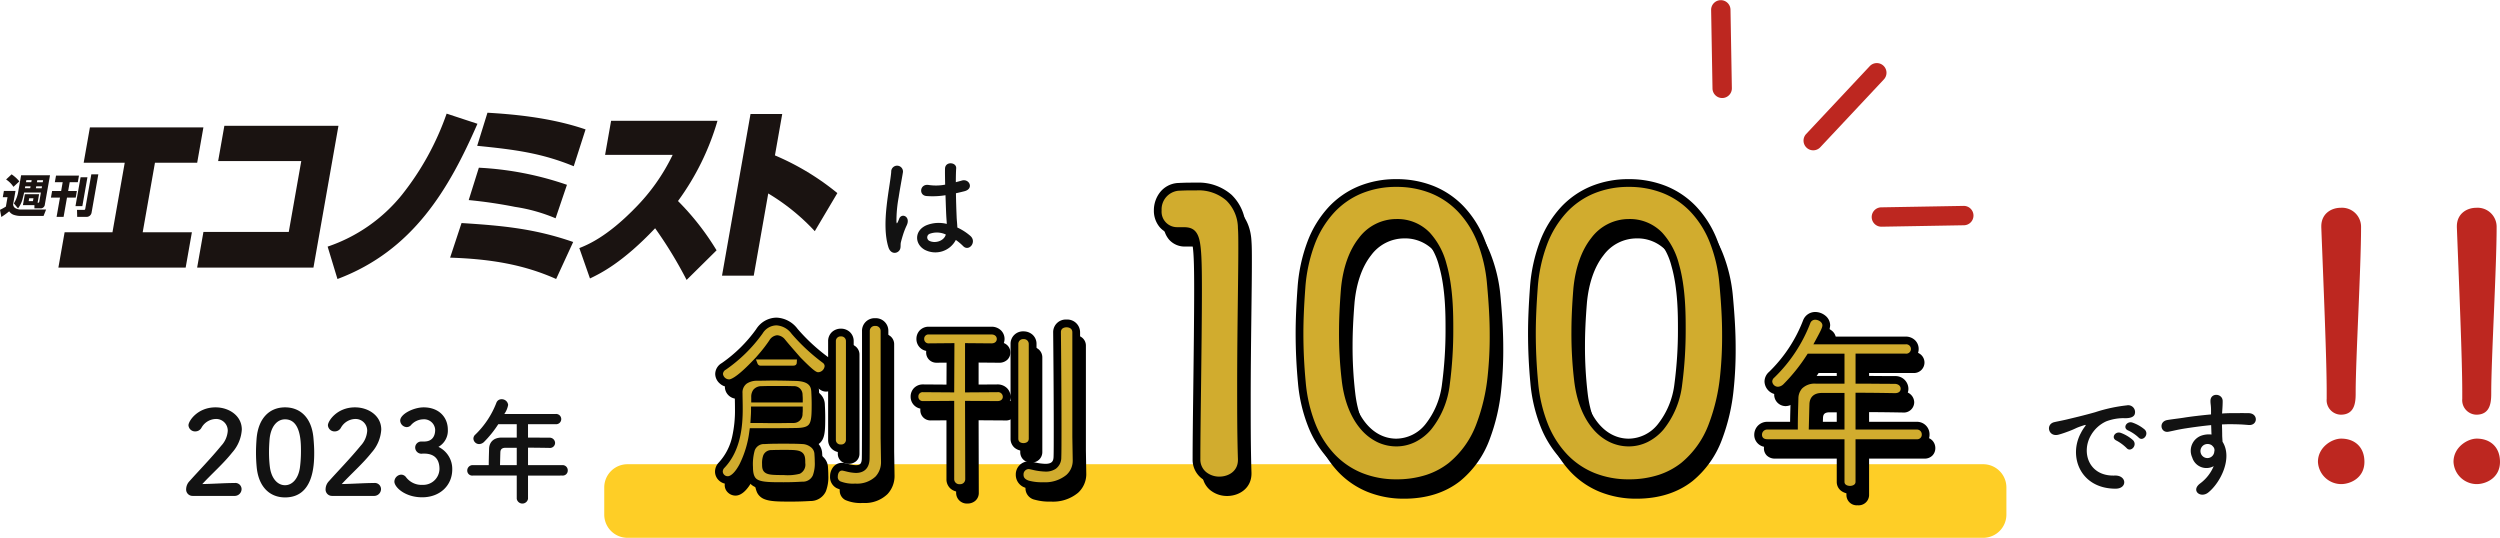 <svg xmlns="http://www.w3.org/2000/svg" width="645.434" height="138.849" viewBox="0 0 645.434 138.849"><g transform="translate(-338 -911.424)"><path d="M27.09,13.4c1.08,1.2,2.85-.78,1.59-2.04a9.954,9.954,0,0,0-3.18-1.8c-1.47-.48-2.64,1.44-1.02,2.07A10.532,10.532,0,0,1,27.09,13.4ZM24,16.13c1.05,1.23,2.91-.69,1.68-2.01a9.8,9.8,0,0,0-3.15-1.89c-1.47-.54-2.67,1.32-1.08,2.01A11.486,11.486,0,0,1,24,16.13Zm-2.88,10.5c3.18.03,2.97-3.51-.18-3.39-6.72.24-8.73-6.06-6.09-10.47a8.73,8.73,0,0,1,3.87-3.51,12.717,12.717,0,0,1,4.44-.84c2.1.12,2.76-.48,2.94-.99a1.769,1.769,0,0,0-2.04-2.31A40.14,40.14,0,0,0,15.9,6.89c-3.06.87-5.7,1.47-7.17,1.83-.96.24-2.7.57-3.33.72C3,9.95,3.81,13.4,6.45,12.68c.9-.24,1.74-.54,2.7-.9,2.04-.78,1.53-.78,3.78-1.5.57-.18.72-.21.24.42a10.367,10.367,0,0,0-.96,1.56C8.94,18.29,12.06,26.6,21.12,26.63ZM46.5,20.81a10.651,10.651,0,0,1-3.42,4.41c-2.61,1.86,0,3.99,2.01,2.4,3.18-2.55,6.36-8.91,3.69-13.11-.03-.66-.09-1.29-.09-1.71,0-.87-.03-1.8-.06-2.76.78-.03,1.5-.06,2.19-.06,1.86.03,2.58.03,4.71.21,2.4.18,2.52-3,0-3.06-2.04-.03-3.09,0-4.56,0-.66,0-1.44.03-2.31.09,0-.15.03-.3.03-.45.06-.81.15-2.19.12-2.88-.12-1.89-3.15-2.1-3.15.09,0,.96.18,1.08.15,2.94v.54c-2.64.24-5.34.57-6.84.81-1.26.21-3.21.42-4.41.63-2.37.39-1.77,3.39.24,3.03.9-.15,2.31-.54,4.47-.87,1.56-.24,4.05-.6,6.57-.84.03.87.06,1.77.09,2.43a5.944,5.944,0,0,0-2.58.27,4.143,4.143,0,0,0-2.4,5.64A3.833,3.833,0,0,0,46.5,20.81Zm-.03-4.89a1.356,1.356,0,0,1,.18,1.14,1.784,1.784,0,0,1-3.45.51,1.84,1.84,0,0,1,.87-2.28,1.955,1.955,0,0,1,1.92.12A3.864,3.864,0,0,1,46.47,15.92Z" transform="translate(863.02 1010.959)" fill="#121212"/><path d="M37.77,23.6a13.817,13.817,0,0,1,1.86,1.56c1.5,1.59,3.63-1.02,1.92-2.58a14.324,14.324,0,0,0-3.39-2.19c-.03-.96-.15-1.95-.18-2.7-.06-1.47-.15-3.81-.18-6.15.72-.15,1.44-.33,2.16-.51,2.58-.63,1.29-3.36-.66-2.76-.48.15-1.02.27-1.53.42,0-1.47.03-2.73.09-3.57.12-1.62-2.82-1.89-2.88.06-.03.93,0,2.46.03,4.14a12.6,12.6,0,0,1-4.23.09c-2.31-.39-2.67,2.67-.6,2.85a20.615,20.615,0,0,0,4.92-.21c.09,2.37.15,4.68.24,5.91.03.57.09,1.02.09,1.5a8.53,8.53,0,0,0-5.28.36c-3.12,1.38-3.06,4.8-.45,6.3A5.958,5.958,0,0,0,37.77,23.6ZM23.01,26.51c.75-.72.36-1.56.6-2.4.12-.48.3-1.14.54-1.89a18.357,18.357,0,0,1,.93-2.37c1.08-2.25-1.2-3.27-1.89-1.83-.06.15-.27.69-.36.87-.3.6-.33.51-.39-.03a33.394,33.394,0,0,1,.57-6.27c.39-2.55.9-5.16,1.11-6.51a1.519,1.519,0,1,0-3.03-.06c-.15,1.95-.81,5.31-1.2,8.94s-.48,7.5.48,10.53C20.88,27.11,22.23,27.23,23.01,26.51Zm12.18-4.32c-.48,1.77-2.91,2.4-4.35,1.59a1,1,0,0,1,.18-1.77,5.414,5.414,0,0,1,4.14.18Z" transform="translate(547 949.773)" fill="#121212"/><path d="M-3.741-18.879A3.74,3.74,0,0,0-.087-14.79c3.828,0,3.828-3.654,3.828-5.742,0-8.439,1.392-32.364,1.392-42.63a4.921,4.921,0,0,0-5.22-5.046c-2.523,0-5.046,1.566-5.046,4.785v.261c.522,13.659,1.392,33.93,1.392,42.369v1.827ZM6-2.61c0-3.915-2.61-6-6-6-2.349,0-6,2.175-6,6A6.026,6.026,0,0,0,0,3.132C2.349,3.132,6,1.566,6-2.61Z" transform="translate(942.431 1033.273)" fill="#bd2720"/><path d="M-3.741-18.879A3.74,3.74,0,0,0-.087-14.79c3.828,0,3.828-3.654,3.828-5.742,0-8.439,1.392-32.364,1.392-42.63a4.921,4.921,0,0,0-5.22-5.046c-2.523,0-5.046,1.566-5.046,4.785v.261c.522,13.659,1.392,33.93,1.392,42.369v1.827ZM6-2.61c0-3.915-2.61-6-6-6-2.349,0-6,2.175-6,6A6.026,6.026,0,0,0,0,3.132C2.349,3.132,6,1.566,6-2.61Z" transform="translate(977.431 1033.273)" fill="#bd2720"/><path d="M55.5,26.18a1.783,1.783,0,0,0,1.89-1.77,1.6,1.6,0,0,0-1.8-1.56c-2.46,0-5.85.24-8.34.27,2.49-2.7,5.43-5.25,7.71-8.13a9.806,9.806,0,0,0,2.49-5.94c0-3.57-3.3-5.73-6.78-5.73-4.71,0-6.99,3.57-6.99,4.62a1.7,1.7,0,0,0,1.77,1.59,1.814,1.814,0,0,0,1.56-.9A4.371,4.371,0,0,1,50.7,6.32a2.993,2.993,0,0,1,3.12,3.06,6.189,6.189,0,0,1-1.68,3.84c-2.64,3.24-6.12,6.81-8.19,9.15a3.057,3.057,0,0,0-.87,2.04,1.646,1.646,0,0,0,1.68,1.77Zm13.11.39c7.26,0,7.53-8.16,7.53-11.55,0-1.29-.09-2.61-.21-3.93-.48-5.01-3.3-7.77-7.32-7.77-4.08,0-6.93,2.88-7.35,8.1-.09,1.23-.15,2.4-.15,3.54,0,1.26.06,2.52.18,3.81C61.775,23.81,64.625,26.57,68.615,26.57Zm0-3.15c-1.95,0-3.57-1.77-3.93-4.83a31.077,31.077,0,0,1-.21-3.75c0-1.08.06-2.19.15-3.3.3-3.21,1.89-5.13,3.99-5.13,4.11,0,4.11,5.94,4.11,8.25a32,32,0,0,1-.27,4.23C72.035,21.74,70.475,23.42,68.615,23.42ZM91.5,26.18a1.783,1.783,0,0,0,1.89-1.77,1.6,1.6,0,0,0-1.8-1.56c-2.46,0-5.85.24-8.34.27,2.49-2.7,5.43-5.25,7.71-8.13a9.806,9.806,0,0,0,2.49-5.94c0-3.57-3.3-5.73-6.78-5.73-4.71,0-6.99,3.57-6.99,4.62a1.7,1.7,0,0,0,1.77,1.59,1.814,1.814,0,0,0,1.56-.9A4.371,4.371,0,0,1,86.7,6.32a2.993,2.993,0,0,1,3.12,3.06,6.189,6.189,0,0,1-1.68,3.84c-2.64,3.24-6.12,6.81-8.19,9.15a3.057,3.057,0,0,0-.87,2.04,1.646,1.646,0,0,0,1.68,1.77Zm12.27-14.04a1.567,1.567,0,0,0-1.56,1.56,1.619,1.619,0,0,0,1.59,1.59c.12,0,.27-.03.45-.03h.27c2.13,0,3.96.93,3.96,3.99a4.19,4.19,0,0,1-4.32,4.08,5.014,5.014,0,0,1-4.38-2.07,1.611,1.611,0,0,0-1.17-.57,1.862,1.862,0,0,0-1.77,1.8c0,1.41,2.7,4.05,7.17,4.05,4.53,0,7.77-3,7.77-7.23a6.3,6.3,0,0,0-3.57-5.79,4.8,4.8,0,0,0,2.43-4.41c0-3.36-2.43-5.79-6.24-5.79-2.61,0-6.06,1.74-6.06,3.42a1.76,1.76,0,0,0,1.68,1.68,1.507,1.507,0,0,0,1.05-.45,4.29,4.29,0,0,1,3.18-1.56,2.862,2.862,0,0,1,3.12,2.7c0,1.77-.87,2.97-2.7,3.03Zm36.45,8.79a1.29,1.29,0,0,0,1.38-1.32,1.338,1.338,0,0,0-1.38-1.38h-8.88v-4.5c1.83,0,3.75.03,5.49.06h.03a1.315,1.315,0,0,0,1.47-1.29,1.4,1.4,0,0,0-1.5-1.35c-1.8,0-3.66-.03-5.49-.03V7.67h7.14a1.325,1.325,0,1,0,0-2.64h-13.26a5.877,5.877,0,0,0,.99-2.34,1.652,1.652,0,0,0-1.71-1.47,1.387,1.387,0,0,0-1.32.9,22.746,22.746,0,0,1-5.43,8.22,1.4,1.4,0,0,0-.51,1.05,1.489,1.489,0,0,0,1.5,1.41,1.905,1.905,0,0,0,1.26-.57,27.544,27.544,0,0,0,3.66-4.56h4.77v3.45h-3.84c-2.46,0-3.27,1.53-3.3,2.88-.06,2.13-.09,3.24-.09,4.23h-4.11a1.4,1.4,0,0,0-1.44,1.41,1.288,1.288,0,0,0,1.44,1.29h11.34v6a1.476,1.476,0,0,0,2.91,0v-6Zm-11.79-2.7h-4.32c.03-1.11.06-2.4.09-3.33.03-.63.3-1.14,1.32-1.14h2.91Z" transform="translate(342.98 1013.273)" fill="#121212"/><g transform="translate(-117 -361.106)"><path d="M6,0H356a6,6,0,0,1,6,6v7a6,6,0,0,1-6,6H6a6,6,0,0,1-6-6V6A6,6,0,0,1,6,0Z" transform="translate(611 1392.379)" fill="#fece26"/><path d="M-113.65-9.7V-37.4a2.252,2.252,0,0,0-2.4-2.3,2.252,2.252,0,0,0-2.4,2.3v7.9c0,9.3,0,23.2-.05,25.05-.05,2.15-1.2,2.7-2.55,2.7a16.1,16.1,0,0,1-3.1-.55,1.7,1.7,0,0,0-.5-.05A2.274,2.274,0,0,0-126.7.15c0,1.95,1.35,2.85,5.5,2.85,5.75,0,7.65-3.55,7.65-6.55v-.1Zm-13.55.45a2.136,2.136,0,0,0,2.3,2.15,2.136,2.136,0,0,0,2.3-2.15v-25.5A2.187,2.187,0,0,0-124.9-37a2.187,2.187,0,0,0-2.3,2.25Zm-10-18.2a1.765,1.765,0,0,0,1.9-1.65c3.15,3.15,3.8,3.35,4.6,3.35a2.756,2.756,0,0,0,2.6-2.6A2.073,2.073,0,0,0-129-30a48.491,48.491,0,0,1-7.85-7.3,6.171,6.171,0,0,0-4.7-2.55,5.3,5.3,0,0,0-4.4,2.55,37.691,37.691,0,0,1-9.2,9.05,2.307,2.307,0,0,0-1.2,1.95,2.619,2.619,0,0,0,2.6,2.4c.45,0,1.95-.1,6.4-4.7a1.809,1.809,0,0,0,1.8,1.15ZM-147.55-11.3h3.3c2.6,0,5.15,0,7.8-.05,4.85-.05,5-2,5-7.2,0-1.2-.05-2.35-.1-3.3-.15-2.5-1.95-3.55-4.95-3.65-2.15-.05-4-.1-5.9-.1-1.3,0-2.7.05-4.2.05-2.3.05-4.7,1.05-4.7,4.2,0,1.05.05,2.5.05,4.1,0,4.4-.5,10.35-4.45,14.5a2.4,2.4,0,0,0-.7,1.65,2.275,2.275,0,0,0,2.3,2.2C-151.45,1.1-148.5-4.45-147.55-11.3ZM-134.8,2.5c4-.25,4.15-3.65,4.15-6.15,0-.8-.05-1.55-.1-2.25-.15-1.85-2.05-3.2-3.95-3.3-1.65-.1-3.35-.1-5.05-.1-1.65,0-3.3,0-4.9.1-3.9.25-3.95,3.55-3.95,6.95,0,4.9,2.6,4.9,8.95,4.9C-138.05,2.65-136.45,2.6-134.8,2.5Zm-10.3-33.55a37.137,37.137,0,0,0,2.55-3.35c.4-.55.75-.9,1.2-.9.4,0,.8.25,1.3.8.85,1.05,1.9,2.25,2.95,3.45Zm-1.95,11.1v-.35c0-1.05.3-1.8,1.7-1.85s2.65-.05,3.95-.05c1.35,0,2.7,0,4.2.05.8,0,1.35.35,1.4,1.2,0,.25.05.65.05,1Zm11.3,3.05c0,.35-.05.65-.05.95a1.286,1.286,0,0,1-1.4,1.3c-1.5,0-3.1.05-4.75.05s-3.35-.05-5.25-.05c.05-.8.1-1.55.1-2.25Zm.65,13.6c0,2.1-.6,2.1-4.55,2.1-4.55,0-4.6-.2-4.6-1.85,0-1.45.1-2.6,1.5-2.6,1.15-.05,2.3-.05,3.5-.05C-135.15-5.7-135.1-5.5-135.1-3.3Zm70.95-6.75v-27a2.307,2.307,0,0,0-2.5-2.3A2.256,2.256,0,0,0-69.1-37.1v.05c.05,4.35.15,16.35.15,24.55,0,3.6,0,6.5-.05,7.7-.1,2.15-1.5,2.7-3.15,2.7a18.183,18.183,0,0,1-3.6-.55,3.441,3.441,0,0,0-.65-.1A2.365,2.365,0,0,0-78.75-.3c0,2.7,3.4,2.95,6.1,2.95,6.25,0,8.6-3.55,8.6-6.55V-4ZM-80.1-9.6a2.151,2.151,0,0,0,2.35,2.15A2.177,2.177,0,0,0-75.4-9.6V-34.05a2.227,2.227,0,0,0-2.35-2.25,2.2,2.2,0,0,0-2.35,2.25ZM-96.65.85a2.267,2.267,0,0,0,2.45,2.3A2.252,2.252,0,0,0-91.8.85l-.05-19.2,7.35.05a2.166,2.166,0,0,0,2.4-2.1,2.209,2.209,0,0,0-2.4-2.2l-7.35.05v-10.7l5.8.05a2.174,2.174,0,0,0,2.4-2.15,2.2,2.2,0,0,0-2.4-2.15H-102.2a2.085,2.085,0,0,0-2.2,2.15,2.112,2.112,0,0,0,2.2,2.15l5.6-.05-.05,10.7-7.05-.05a2.085,2.085,0,0,0-2.2,2.15,2.112,2.112,0,0,0,2.2,2.15l7.05-.05ZM-21.4-4.1v-.2c-.2-6.2-.2-12.5-.2-18.7,0-14.3.3-27.7.3-35.7,0-2.2,0-4-.1-5.3-.3-6.6-4.7-10.7-11.6-10.7-2.1,0-2.9,0-4.9.1-3.4.3-5.2,3.2-5.2,6.1A4.978,4.978,0,0,0-38-63.2h1.4c3.4,0,3.9,1.1,3.9,15.1,0,13.2-.4,34.5-.4,43.8,0,3.6,3,5.5,5.9,5.5S-21.4-.6-21.4-4.1Zm39.9,6c24.2,0,25.1-27.2,25.1-38.5,0-4.3-.3-8.7-.7-13.1-1.6-16.7-11-25.9-24.4-25.9C4.9-75.6-4.6-66-6-48.6c-.3,4.1-.5,8-.5,11.8,0,4.2.2,8.4.6,12.7C-4.3-7.3,5.2,1.9,18.5,1.9Zm0-10.5C12-8.6,6.6-14.5,5.4-24.7a103.591,103.591,0,0,1-.7-12.5c0-3.6.2-7.3.5-11,1-10.7,6.3-17.1,13.3-17.1,13.7,0,13.7,19.8,13.7,27.5a106.668,106.668,0,0,1-.9,14.1C29.9-14.2,24.7-8.6,18.5-8.6Zm60,10.5c24.2,0,25.1-27.2,25.1-38.5,0-4.3-.3-8.7-.7-13.1-1.6-16.7-11-25.9-24.4-25.9-13.6,0-23.1,9.6-24.5,27-.3,4.1-.5,8-.5,11.8,0,4.2.2,8.4.6,12.7C55.7-7.3,65.2,1.9,78.5,1.9Zm0-10.5c-6.5,0-11.9-5.9-13.1-16.1a103.591,103.591,0,0,1-.7-12.5c0-3.6.2-7.3.5-11,1-10.7,6.3-17.1,13.3-17.1,13.7,0,13.7,19.8,13.7,27.5a106.669,106.669,0,0,1-.9,14.1C89.9-14.2,84.7-8.6,78.5-8.6Zm74.35.15a2.15,2.15,0,0,0,2.3-2.2,2.229,2.229,0,0,0-2.3-2.3h-14.8v-7.5c3.05,0,6.25.05,9.15.1h.05a2.191,2.191,0,0,0,2.45-2.15,2.335,2.335,0,0,0-2.5-2.25c-3,0-6.1-.05-9.15-.05v-5.75h11.9a2.209,2.209,0,0,0,2.4-2.2,2.209,2.209,0,0,0-2.4-2.2h-22.1c1.25-2.3,1.65-3.15,1.65-3.9a2.753,2.753,0,0,0-2.85-2.45,2.312,2.312,0,0,0-2.2,1.5,37.91,37.91,0,0,1-9.05,13.7,2.338,2.338,0,0,0-.85,1.75,2.481,2.481,0,0,0,2.5,2.35,3.175,3.175,0,0,0,2.1-.95,45.906,45.906,0,0,0,6.1-7.6h7.95v5.75h-6.4c-4.1,0-5.45,2.55-5.5,4.8-.1,3.55-.15,5.4-.15,7.05H114.3a2.324,2.324,0,0,0-2.4,2.35,2.146,2.146,0,0,0,2.4,2.15h18.9v10a2.459,2.459,0,0,0,4.85,0v-10Zm-19.65-4.5H126c.05-1.85.1-4,.15-5.55.05-1.05.5-1.9,2.2-1.9h4.85Z" transform="translate(799 1398.879)"/><path d="M135.6,4.1a2.665,2.665,0,0,1-2.9-2.55v-9.5H114.3a2.964,2.964,0,0,1-2.175-.812A2.594,2.594,0,0,1,111.4-10.6a2.814,2.814,0,0,1,2.9-2.85h6.351c.009-1.535.057-3.321.149-6.564.057-2.554,1.663-5.286,6-5.286h5.9v-4.75h-7.179a45.907,45.907,0,0,1-6.022,7.458l-.009.008a3.678,3.678,0,0,1-2.44,1.084,2.967,2.967,0,0,1-3-2.85,2.821,2.821,0,0,1,1.012-2.119,37.532,37.532,0,0,0,8.925-13.521l0-.007a2.809,2.809,0,0,1,2.66-1.8,3.653,3.653,0,0,1,2.266.812A2.75,2.75,0,0,1,130-38.85c0,.768-.306,1.518-1.312,3.4H149.95a2.71,2.71,0,0,1,2.9,2.7,2.71,2.71,0,0,1-2.9,2.7h-11.4v4.75c1.373,0,2.765.014,4.117.025,1.5.012,3.041.025,4.533.025h.015A2.837,2.837,0,0,1,150.2-22.5a2.683,2.683,0,0,1-2.95,2.65h-.059c-2.653-.046-5.705-.094-8.641-.1v6.5h14.3a2.715,2.715,0,0,1,2.084.885,2.853,2.853,0,0,1,.716,1.915,2.711,2.711,0,0,1-.7,1.852,2.745,2.745,0,0,1-2.1.848h-14.3v9.5A2.7,2.7,0,0,1,135.6,4.1ZM114.3-12.45a1.815,1.815,0,0,0-1.9,1.85c0,.8.5,1.65,1.9,1.65h19.4V1.55c0,1.065.985,1.55,1.9,1.55.939,0,1.95-.485,1.95-1.55V-8.95h15.3a1.658,1.658,0,0,0,1.8-1.7,1.725,1.725,0,0,0-1.8-1.8h-15.3v-8.5h.5c3.093,0,6.347.052,9.154.1h.046c1.439,0,1.95-.889,1.95-1.65a1.846,1.846,0,0,0-2.008-1.75c-1.493,0-3.039-.013-4.533-.025-1.514-.012-3.079-.025-4.609-.025h-.5v-6.75h12.4a1.707,1.707,0,0,0,1.9-1.7,1.707,1.707,0,0,0-1.9-1.7H127.009l.4-.739C128.6-37.383,129-38.22,129-38.85a2.275,2.275,0,0,0-2.35-1.95,1.825,1.825,0,0,0-1.739,1.195,38.5,38.5,0,0,1-9.169,13.871,1.868,1.868,0,0,0-.691,1.385,1.98,1.98,0,0,0,2,1.85,2.693,2.693,0,0,0,1.756-.812,45.836,45.836,0,0,0,6.025-7.51l.148-.227H133.7v6.75h-6.9a5.106,5.106,0,0,0-3.9,1.4,4.384,4.384,0,0,0-1.1,2.914c-.1,3.594-.15,5.394-.15,7.039v.5ZM-94.2,3.65A2.764,2.764,0,0,1-97.15.85v-18.7l-6.546.046a2.62,2.62,0,0,1-2.7-2.65,2.589,2.589,0,0,1,2.7-2.65l6.552.046.045-9.692-5.093.045a2.62,2.62,0,0,1-2.7-2.65A2.589,2.589,0,0,1-102.2-38h16.15a2.916,2.916,0,0,1,2.156.83,2.613,2.613,0,0,1,.744,1.82,2.579,2.579,0,0,1-.746,1.841,2.962,2.962,0,0,1-2.154.809l-5.3-.046v9.692L-84.5-23.1a2.711,2.711,0,0,1,2.9,2.7,2.666,2.666,0,0,1-2.9,2.6l-6.849-.047L-91.3.849a2.673,2.673,0,0,1-.927,2.114A3.043,3.043,0,0,1-94.2,3.65Zm-1.95-22.5V.85a1.773,1.773,0,0,0,1.95,1.8A1.759,1.759,0,0,0-92.3.85l-.051-19.7,7.855.053a1.664,1.664,0,0,0,1.9-1.6,1.707,1.707,0,0,0-1.9-1.7l-7.85.053V-33.754l6.3.054a1.684,1.684,0,0,0,1.9-1.65A1.7,1.7,0,0,0-86.05-37H-102.2a1.587,1.587,0,0,0-1.7,1.65,1.6,1.6,0,0,0,1.7,1.65l6.1-.055-.055,11.708L-103.7-22.1a1.586,1.586,0,0,0-1.7,1.65,1.6,1.6,0,0,0,1.7,1.65ZM-121.2,3.5a9.809,9.809,0,0,1-4.546-.755A2.712,2.712,0,0,1-127.2.15a3.384,3.384,0,0,1,.637-2.018,2.348,2.348,0,0,1,1.913-.982,2.183,2.183,0,0,1,.627.066c.232.049.47.106.72.165a10.372,10.372,0,0,0,2.252.369c.988,0,2-.263,2.05-2.212.05-1.845.05-15.8.05-25.038v-7.9a2.672,2.672,0,0,1,.927-2.113,3.043,3.043,0,0,1,1.973-.687,3.043,3.043,0,0,1,1.973.687,2.672,2.672,0,0,1,.927,2.113V-9.7l.1,6.154a6.845,6.845,0,0,1-1.805,4.744A8.354,8.354,0,0,1-121.2,3.5Zm-3.45-5.35c-1.007,0-1.55,1.03-1.55,2,0,1.189.386,2.35,5,2.35,5.272,0,7.15-3.125,7.15-6.05v-.1l-.1-6.054V-37.4a1.759,1.759,0,0,0-1.9-1.8,1.759,1.759,0,0,0-1.9,1.8v7.9c0,9.241,0,23.207-.05,25.063-.048,2.084-1.1,3.187-3.05,3.187a11.247,11.247,0,0,1-2.483-.4c-.253-.06-.492-.117-.72-.165l-.028-.006-.027-.009A1.493,1.493,0,0,0-124.65-1.85Zm52,5a14.059,14.059,0,0,1-4.222-.489A3.015,3.015,0,0,1-79.25-.3a3.1,3.1,0,0,1,.734-2A2.75,2.75,0,0,1-76.4-3.25a3.032,3.032,0,0,1,.627.085l.121.025h0l.429.092A15.111,15.111,0,0,0-72.15-2.6c1.785,0,2.578-.665,2.651-2.223.049-1.187.049-4.051.049-7.677,0-8.125-.1-19.995-.15-24.544V-37.1a2.589,2.589,0,0,1,.939-2.074,3.161,3.161,0,0,1,2.011-.676,3.22,3.22,0,0,1,2.034.681,2.633,2.633,0,0,1,.966,2.119v27l.1,6.154A6.519,6.519,0,0,1-65.667.868,10.1,10.1,0,0,1-72.65,3.15Zm-3.75-5.4A1.866,1.866,0,0,0-78.25-.3c0,.984.539,1.624,1.7,2.014a13.2,13.2,0,0,0,3.9.436,9.136,9.136,0,0,0,6.3-2.018A5.443,5.443,0,0,0-64.55-3.9V-4l-.1-6.054v-27a1.815,1.815,0,0,0-2-1.8A1.768,1.768,0,0,0-68.6-37.1v.048c.052,4.554.15,16.426.15,24.552,0,3.637,0,6.51-.05,7.721a3.112,3.112,0,0,1-1.2,2.542A4.105,4.105,0,0,1-72.15-1.6a16.12,16.12,0,0,1-3.282-.47l-.417-.09h0l-.128-.026A2.278,2.278,0,0,0-76.4-2.25Zm-63.25,5.4c-3.2,0-5.514,0-7.052-.652A3.472,3.472,0,0,1-148.542.806,6.878,6.878,0,0,1-149.1-2.25c0-.462,0-.942.013-1.425-.208.482-.428.943-.658,1.378-1.33,2.513-2.877,3.9-4.354,3.9a2.832,2.832,0,0,1-1.964-.788A2.63,2.63,0,0,1-156.9-1.1a2.912,2.912,0,0,1,.83-1.986l.008-.008a14.972,14.972,0,0,0,3.582-6.929,31.149,31.149,0,0,0,.73-7.226c0-.879-.015-1.721-.029-2.463-.011-.6-.021-1.162-.021-1.637a4.272,4.272,0,0,1,1.692-3.666,6.226,6.226,0,0,1,3.5-1.034h.011c.772,0,1.519-.013,2.241-.026.683-.012,1.328-.024,1.959-.024,1.675,0,3.28.038,5.139.082l.778.018a6.985,6.985,0,0,1,3.813,1.014,3.853,3.853,0,0,1,1.62,3.105c.047.894.1,2.077.1,3.33,0,2.77-.05,4.541-.746,5.776-.744,1.322-2.164,1.9-4.749,1.923-2.65.05-5.154.05-7.805.05h-2.867c-.111.731-.245,1.452-.4,2.156A4.5,4.5,0,0,1-144.682-9.7c1.616-.1,3.3-.1,4.932-.1,1.679,0,3.415,0,5.08.1a5.229,5.229,0,0,1,2.912,1.1,3.812,3.812,0,0,1,1.506,2.657c.054.752.1,1.489.1,2.29a10.207,10.207,0,0,1-.619,4.124,4.312,4.312,0,0,1-4,2.525C-136.445,3.1-138.042,3.15-139.65,3.15Zm-.1-11.95c-1.615,0-3.284,0-4.869.1a3.063,3.063,0,0,0-3,1.976A13.381,13.381,0,0,0-148.1-2.25c0,2.7.86,3.433,1.789,3.827,1.35.573,3.578.573,6.661.573,1.588,0,3.164-.049,4.82-.149A3.339,3.339,0,0,0-131.681.063a9.39,9.39,0,0,0,.531-3.713c0-.769-.047-1.486-.1-2.214-.133-1.644-1.909-2.754-3.478-2.836C-136.365-8.8-138.086-8.8-139.75-8.8Zm-15.583,6.39A1.918,1.918,0,0,0-155.9-1.1,1.776,1.776,0,0,0-154.1.6c1.074,0,2.339-1.227,3.471-3.365a26.814,26.814,0,0,0,2.584-8.6l.06-.431h3.735c2.646,0,5.145,0,7.791-.05,2.214-.023,3.34-.432,3.892-1.414.574-1.02.617-2.755.617-5.286,0-1.229-.053-2.4-.1-3.274a2.862,2.862,0,0,0-1.193-2.341A6.143,6.143,0,0,0-136.517-25l-.768-.018c-1.853-.044-3.453-.082-5.115-.082-.622,0-1.263.011-1.941.024-.725.013-1.474.026-2.253.026-1.573.035-4.206.564-4.206,3.7,0,.465.01,1.026.021,1.619.014.747.029,1.593.029,2.481a32.1,32.1,0,0,1-.758,7.461A15.957,15.957,0,0,1-155.333-2.41ZM78.5,2.4A24.95,24.95,0,0,1,69.114.664a21.74,21.74,0,0,1-7.562-5.117,26.224,26.224,0,0,1-5.3-8.307A39.686,39.686,0,0,1,53.6-24.053C53.2-28.409,53-32.579,53-36.8c0-3.4.159-7.162.5-11.837a41.586,41.586,0,0,1,2.539-11.7,26.845,26.845,0,0,1,5.269-8.625A21.71,21.71,0,0,1,68.94-74.29,24.824,24.824,0,0,1,78.5-76.1a25.131,25.131,0,0,1,9.427,1.735,21.659,21.659,0,0,1,7.558,5.106,26.091,26.091,0,0,1,5.274,8.278A39.633,39.633,0,0,1,103.4-49.748c.486,5.343.7,9.4.7,13.148a97.163,97.163,0,0,1-.522,10.838,50.277,50.277,0,0,1-2.988,12.833,25.09,25.09,0,0,1-7.651,10.8C89.092.875,84.234,2.4,78.5,2.4Zm0-77.5a23.83,23.83,0,0,0-9.177,1.734,20.717,20.717,0,0,0-7.282,5.082,25.852,25.852,0,0,0-5.069,8.306A40.585,40.585,0,0,0,54.5-48.56c-.34,4.646-.5,8.384-.5,11.76,0,4.19.2,8.329.6,12.654A38.689,38.689,0,0,0,57.18-13.14a25.23,25.23,0,0,0,5.093,7.993A20.746,20.746,0,0,0,69.489-.264,23.957,23.957,0,0,0,78.5,1.4,25.32,25.32,0,0,0,86.371.234,19.44,19.44,0,0,0,92.323-2.92,24.11,24.11,0,0,0,99.66-13.3a49.287,49.287,0,0,0,2.924-12.576A96.22,96.22,0,0,0,103.1-36.6c0-3.719-.215-7.745-.7-13.055A38.634,38.634,0,0,0,99.834-60.6a25.1,25.1,0,0,0-5.069-7.963,20.665,20.665,0,0,0-7.211-4.872A24.137,24.137,0,0,0,78.5-75.1ZM18.5,2.4A24.95,24.95,0,0,1,9.114.664,21.74,21.74,0,0,1,1.552-4.453a26.224,26.224,0,0,1-5.3-8.307A39.686,39.686,0,0,1-6.4-24.053C-6.8-28.409-7-32.579-7-36.8c0-3.4.159-7.162.5-11.837A41.586,41.586,0,0,1-3.96-60.34a26.845,26.845,0,0,1,5.268-8.625A21.71,21.71,0,0,1,8.94-74.29,24.824,24.824,0,0,1,18.5-76.1a25.131,25.131,0,0,1,9.427,1.735,21.659,21.659,0,0,1,7.558,5.106,26.091,26.091,0,0,1,5.274,8.278A39.633,39.633,0,0,1,43.4-49.748c.486,5.343.7,9.4.7,13.148a97.163,97.163,0,0,1-.522,10.838A50.277,50.277,0,0,1,40.59-12.929a25.09,25.09,0,0,1-7.651,10.8C29.092.875,24.234,2.4,18.5,2.4Zm0-77.5a23.83,23.83,0,0,0-9.177,1.734,20.717,20.717,0,0,0-7.282,5.082,25.852,25.852,0,0,0-5.069,8.306A40.585,40.585,0,0,0-5.5-48.56c-.34,4.646-.5,8.384-.5,11.76,0,4.19.2,8.329.6,12.654A38.689,38.689,0,0,0-2.82-13.14,25.23,25.23,0,0,0,2.273-5.147,20.746,20.746,0,0,0,9.489-.264,23.957,23.957,0,0,0,18.5,1.4,25.32,25.32,0,0,0,26.371.234,19.44,19.44,0,0,0,32.323-2.92,24.11,24.11,0,0,0,39.66-13.3a49.287,49.287,0,0,0,2.924-12.576A96.22,96.22,0,0,0,43.1-36.6c0-3.719-.215-7.745-.7-13.055A38.634,38.634,0,0,0,39.834-60.6a25.1,25.1,0,0,0-5.069-7.963,20.665,20.665,0,0,0-7.211-4.872A24.137,24.137,0,0,0,18.5-75.1ZM-27.2,1.7A6.9,6.9,0,0,1-31.557.184,5.639,5.639,0,0,1-33.6-4.3c0-4.247.084-11.085.174-18.325.106-8.579.226-18.3.226-25.475,0-6.646-.1-10.634-.657-12.669-.475-1.748-1.2-1.931-2.743-1.931H-38a5.354,5.354,0,0,1-4.2-1.811A6.088,6.088,0,0,1-43.6-68.5a7.069,7.069,0,0,1,1.43-4.332A5.865,5.865,0,0,1-37.944-75.1h.019c2.012-.1,2.806-.1,4.925-.1,7.147,0,11.783,4.28,12.1,11.169.1,1.318.1,3.089.1,5.331,0,3.426-.055,7.812-.118,12.89C-21-38.952-21.1-31.178-21.1-23c0,6.141,0,12.492.2,18.684V-4.1C-20.9-.292-24.069,1.7-27.2,1.7ZM-37.865-74.1c-3.253.292-4.735,3.107-4.735,5.6a5.09,5.09,0,0,0,1.154,3.336A4.383,4.383,0,0,0-38-63.7h1.4c1.934,0,3.1.425,3.707,2.669.582,2.143.693,6.2.693,12.931,0,7.179-.12,16.906-.226,25.488C-32.516-15.376-32.6-8.541-32.6-4.3c0,3.283,2.717,5,5.4,5A5.878,5.878,0,0,0-23.529-.525,4.45,4.45,0,0,0-21.9-4.1v-.192c-.2-6.206-.2-12.561-.2-18.708,0-8.184.1-15.961.182-22.823.063-5.075.118-9.457.118-12.877,0-2.224,0-3.981-.1-5.262v-.016a10.552,10.552,0,0,0-3.165-7.481A11.424,11.424,0,0,0-33-74.2C-35.1-74.2-35.885-74.2-37.865-74.1ZM-139.65-.7c-2.363,0-3.531-.05-4.208-.349-.892-.393-.892-1.174-.892-2a5.44,5.44,0,0,1,.265-2.04,1.714,1.714,0,0,1,1.723-1.06c1.157-.05,2.3-.05,3.512-.05,2.221,0,3.25.063,3.876.45.774.479.774,1.349.774,2.45,0,.936-.085,1.885-1.1,2.3A12.333,12.333,0,0,1-139.65-.7Zm-3.1-4.45c-.8,0-1,.412-1,2.1,0,.879.048.977.3,1.086a13.378,13.378,0,0,0,3.8.264,12.82,12.82,0,0,0,3.567-.225c.3-.122.483-.276.483-1.374s-.037-1.437-.3-1.6a9.314,9.314,0,0,0-3.349-.3c-1.2,0-2.339,0-3.478.05ZM-124.9-6.6a2.977,2.977,0,0,1-1.9-.646,2.507,2.507,0,0,1-.9-2V-27.635a3.323,3.323,0,0,1-.815,1.4,3.082,3.082,0,0,1-2.185.985c-.946,0-1.684-.288-4.355-2.9a2.292,2.292,0,0,1-2.145,1.2h-8.35a2.4,2.4,0,0,1-1.9-.834A24.962,24.962,0,0,1-151.79-24.1a3.7,3.7,0,0,1-1.96.7,3.124,3.124,0,0,1-3.1-2.9,2.826,2.826,0,0,1,1.428-2.37,37.179,37.179,0,0,0,9.058-8.912,5.814,5.814,0,0,1,4.813-2.769,6.657,6.657,0,0,1,5.085,2.731l0,.006a48.038,48.038,0,0,0,7.752,7.207l.009.006a2.736,2.736,0,0,1,1,1.381V-34.75a2.689,2.689,0,0,1,2.8-2.75,2.689,2.689,0,0,1,2.8,2.75v25.5a2.507,2.507,0,0,1-.9,2A2.977,2.977,0,0,1-124.9-6.6Zm0-29.9a1.685,1.685,0,0,0-1.8,1.75v25.5a1.645,1.645,0,0,0,1.8,1.65,1.645,1.645,0,0,0,1.8-1.65v-25.5A1.685,1.685,0,0,0-124.9-36.5Zm-16.65-2.85a4.835,4.835,0,0,0-3.984,2.327,38.356,38.356,0,0,1-9.348,9.195,1.816,1.816,0,0,0-.968,1.528,2.113,2.113,0,0,0,2.1,1.9c.613,0,2.213-.591,6.041-4.548l.545-.563.281.731a1.305,1.305,0,0,0,1.333.829h8.35a1.262,1.262,0,0,0,1.4-1.179l.065-1.111.787.787c3.2,3.2,3.687,3.2,4.246,3.2a2.08,2.08,0,0,0,1.465-.678,2.146,2.146,0,0,0,.635-1.422,1.577,1.577,0,0,0-.7-1.247,49.276,49.276,0,0,1-7.941-7.387A5.7,5.7,0,0,0-141.55-39.35Zm63.8,32.4A2.648,2.648,0,0,1-80.6-9.6V-34.05a2.629,2.629,0,0,1,.9-2.067,2.985,2.985,0,0,1,1.95-.683,2.715,2.715,0,0,1,2.85,2.75V-9.6A2.674,2.674,0,0,1-77.75-6.95Zm0-28.85a1.712,1.712,0,0,0-1.85,1.75V-9.6a1.661,1.661,0,0,0,1.85,1.65A1.69,1.69,0,0,0-75.9-9.6V-34.05A1.731,1.731,0,0,0-77.75-35.8ZM78.5-8.1a10.821,10.821,0,0,1-4.842-1.133A12.73,12.73,0,0,1,69.58-12.5c-2.471-2.938-4.088-7.136-4.676-12.138A103.138,103.138,0,0,1,64.2-37.2c0-3.266.164-6.877.5-11.04v-.006c.495-5.292,2.053-9.727,4.506-12.826A11.613,11.613,0,0,1,78.5-65.8a11.121,11.121,0,0,1,8.278,3.365,18.463,18.463,0,0,1,4.189,7.858C92.7-48.6,92.7-41.573,92.7-37.8a106.985,106.985,0,0,1-.9,14.168v.005a22.155,22.155,0,0,1-4.717,11.368A11.218,11.218,0,0,1,78.5-8.1ZM65.7-48.154c-.335,4.133-.5,7.717-.5,10.954a102.159,102.159,0,0,0,.7,12.439c.566,4.81,2.1,8.826,4.449,11.614A10.5,10.5,0,0,0,78.5-9.1a10.247,10.247,0,0,0,7.823-3.816A21.169,21.169,0,0,0,90.8-23.769,105.962,105.962,0,0,0,91.7-37.8c0-3.723,0-10.654-1.693-16.5a17.493,17.493,0,0,0-3.945-7.439A10.156,10.156,0,0,0,78.5-64.8a10.646,10.646,0,0,0-8.508,4.348c-2.333,2.947-3.818,7.2-4.294,12.3ZM18.5-8.1a10.821,10.821,0,0,1-4.842-1.133A12.73,12.73,0,0,1,9.58-12.5C7.109-15.441,5.492-19.639,4.9-24.642A103.138,103.138,0,0,1,4.2-37.2c0-3.266.164-6.877.5-11.04v-.006c.495-5.292,2.053-9.727,4.506-12.826A11.613,11.613,0,0,1,18.5-65.8a11.121,11.121,0,0,1,8.278,3.365,18.463,18.463,0,0,1,4.189,7.858C32.7-48.6,32.7-41.573,32.7-37.8a106.984,106.984,0,0,1-.9,14.168v.005a22.155,22.155,0,0,1-4.717,11.368A11.218,11.218,0,0,1,18.5-8.1ZM5.7-48.154c-.335,4.133-.5,7.717-.5,10.954a102.159,102.159,0,0,0,.7,12.439c.566,4.81,2.1,8.826,4.449,11.614A10.5,10.5,0,0,0,18.5-9.1a10.247,10.247,0,0,0,7.823-3.816A21.169,21.169,0,0,0,30.8-23.769,105.963,105.963,0,0,0,31.7-37.8c0-3.723,0-10.654-1.693-16.5a17.493,17.493,0,0,0-3.945-7.439A10.156,10.156,0,0,0,18.5-64.8a10.646,10.646,0,0,0-8.508,4.348c-2.333,2.947-3.818,7.2-4.294,12.3Zm128,35.7h-8.214l.014-.514c.017-.616.033-1.266.05-1.916.033-1.279.067-2.6.1-3.637v-.008c.075-1.577.983-2.376,2.7-2.376h5.35Zm-7.186-1H132.7V-19.9h-4.35c-1.353,0-1.659.567-1.7,1.42-.033,1.031-.067,2.35-.1,3.626C126.538-14.382,126.526-13.909,126.514-13.45ZM-141.95-14.1c-.8,0-1.6-.012-2.447-.024-.9-.013-1.823-.026-2.8-.026h-.532l.043-.681c.046-.734.09-1.428.09-2.069v-.5h12.35v.5c0,.2-.015.388-.028.552-.011.141-.022.274-.022.4v.029a1.79,1.79,0,0,1-1.9,1.771c-.728,0-1.469.012-2.254.024C-140.264-14.113-141.1-14.1-141.95-14.1Zm-4.718-1.049c.792,0,1.549.015,2.286.025.843.012,1.64.024,2.432.024.841,0,1.674-.013,2.48-.026.789-.012,1.534-.024,2.27-.024a.794.794,0,0,0,.9-.817c0-.148.012-.293.023-.433h-10.33C-146.619-16-146.642-15.58-146.668-15.149Zm11.418-4.3h-12.3v-.85a2.623,2.623,0,0,1,.429-1.6,2.161,2.161,0,0,1,1.753-.745c1.409-.05,2.652-.05,3.968-.05s2.7,0,4.209.05a1.691,1.691,0,0,1,1.89,1.671v.029c0,.1.01.236.021.383.014.192.029.41.029.617Zm-11.3-1h10.274l0-.045c-.011-.159-.022-.309-.023-.438-.024-.374-.154-.717-.9-.717h-.017c-1.492-.05-2.86-.05-4.183-.05-1.307,0-2.541,0-3.932.05C-146.307-21.615-146.526-21.234-146.548-20.45ZM-136-30.55h-10.194l.714-.827a36.292,36.292,0,0,0,2.515-3.3l.009-.012a2.11,2.11,0,0,1,1.6-1.106,2.41,2.41,0,0,1,1.67.964l.019.022c.844,1.043,1.908,2.259,2.938,3.435Zm-8.034-1h5.831c-.793-.91-1.573-1.815-2.228-2.624-.385-.421-.686-.626-.921-.626-.2,0-.44.206-.792.688C-142.782-33.172-143.406-32.327-144.032-31.55Z" transform="translate(799 1398.879)"/><path d="M-113.65-9.7V-37.4a2.252,2.252,0,0,0-2.4-2.3,2.252,2.252,0,0,0-2.4,2.3v7.9c0,9.3,0,23.2-.05,25.05-.05,2.15-1.2,2.7-2.55,2.7a16.1,16.1,0,0,1-3.1-.55,1.7,1.7,0,0,0-.5-.05A2.274,2.274,0,0,0-126.7.15c0,1.95,1.35,2.85,5.5,2.85,5.75,0,7.65-3.55,7.65-6.55v-.1Zm-13.55.45a2.136,2.136,0,0,0,2.3,2.15,2.136,2.136,0,0,0,2.3-2.15v-25.5A2.187,2.187,0,0,0-124.9-37a2.187,2.187,0,0,0-2.3,2.25Zm-10-18.2a1.765,1.765,0,0,0,1.9-1.65c3.15,3.15,3.8,3.35,4.6,3.35a2.756,2.756,0,0,0,2.6-2.6A2.073,2.073,0,0,0-129-30a48.491,48.491,0,0,1-7.85-7.3,6.171,6.171,0,0,0-4.7-2.55,5.3,5.3,0,0,0-4.4,2.55,37.691,37.691,0,0,1-9.2,9.05,2.307,2.307,0,0,0-1.2,1.95,2.619,2.619,0,0,0,2.6,2.4c.45,0,1.95-.1,6.4-4.7a1.809,1.809,0,0,0,1.8,1.15ZM-147.55-11.3h3.3c2.6,0,5.15,0,7.8-.05,4.85-.05,5-2,5-7.2,0-1.2-.05-2.35-.1-3.3-.15-2.5-1.95-3.55-4.95-3.65-2.15-.05-4-.1-5.9-.1-1.3,0-2.7.05-4.2.05-2.3.05-4.7,1.05-4.7,4.2,0,1.05.05,2.5.05,4.1,0,4.4-.5,10.35-4.45,14.5a2.4,2.4,0,0,0-.7,1.65,2.275,2.275,0,0,0,2.3,2.2C-151.45,1.1-148.5-4.45-147.55-11.3ZM-134.8,2.5c4-.25,4.15-3.65,4.15-6.15,0-.8-.05-1.55-.1-2.25-.15-1.85-2.05-3.2-3.95-3.3-1.65-.1-3.35-.1-5.05-.1-1.65,0-3.3,0-4.9.1-3.9.25-3.95,3.55-3.95,6.95,0,4.9,2.6,4.9,8.95,4.9C-138.05,2.65-136.45,2.6-134.8,2.5Zm-10.3-33.55a37.137,37.137,0,0,0,2.55-3.35c.4-.55.75-.9,1.2-.9.4,0,.8.25,1.3.8.85,1.05,1.9,2.25,2.95,3.45Zm-1.95,11.1v-.35c0-1.05.3-1.8,1.7-1.85s2.65-.05,3.95-.05c1.35,0,2.7,0,4.2.05.8,0,1.35.35,1.4,1.2,0,.25.05.65.05,1Zm11.3,3.05c0,.35-.05.65-.05.95a1.286,1.286,0,0,1-1.4,1.3c-1.5,0-3.1.05-4.75.05s-3.35-.05-5.25-.05c.05-.8.1-1.55.1-2.25Zm.65,13.6c0,2.1-.6,2.1-4.55,2.1-4.55,0-4.6-.2-4.6-1.85,0-1.45.1-2.6,1.5-2.6,1.15-.05,2.3-.05,3.5-.05C-135.15-5.7-135.1-5.5-135.1-3.3Zm70.95-6.75v-27a2.307,2.307,0,0,0-2.5-2.3A2.256,2.256,0,0,0-69.1-37.1v.05c.05,4.35.15,16.35.15,24.55,0,3.6,0,6.5-.05,7.7-.1,2.15-1.5,2.7-3.15,2.7a18.183,18.183,0,0,1-3.6-.55,3.441,3.441,0,0,0-.65-.1A2.365,2.365,0,0,0-78.75-.3c0,2.7,3.4,2.95,6.1,2.95,6.25,0,8.6-3.55,8.6-6.55V-4ZM-80.1-9.6a2.151,2.151,0,0,0,2.35,2.15A2.177,2.177,0,0,0-75.4-9.6V-34.05a2.227,2.227,0,0,0-2.35-2.25,2.2,2.2,0,0,0-2.35,2.25ZM-96.65.85a2.267,2.267,0,0,0,2.45,2.3A2.252,2.252,0,0,0-91.8.85l-.05-19.2,7.35.05a2.166,2.166,0,0,0,2.4-2.1,2.209,2.209,0,0,0-2.4-2.2l-7.35.05v-10.7l5.8.05a2.174,2.174,0,0,0,2.4-2.15,2.2,2.2,0,0,0-2.4-2.15H-102.2a2.085,2.085,0,0,0-2.2,2.15,2.112,2.112,0,0,0,2.2,2.15l5.6-.05-.05,10.7-7.05-.05a2.085,2.085,0,0,0-2.2,2.15,2.112,2.112,0,0,0,2.2,2.15l7.05-.05ZM-21.4-4.1v-.2c-.2-6.2-.2-12.5-.2-18.7,0-14.3.3-27.7.3-35.7,0-2.2,0-4-.1-5.3-.3-6.6-4.7-10.7-11.6-10.7-2.1,0-2.9,0-4.9.1-3.4.3-5.2,3.2-5.2,6.1A4.978,4.978,0,0,0-38-63.2h1.4c3.4,0,3.9,1.1,3.9,15.1,0,13.2-.4,34.5-.4,43.8,0,3.6,3,5.5,5.9,5.5S-21.4-.6-21.4-4.1Zm39.9,6c24.2,0,25.1-27.2,25.1-38.5,0-4.3-.3-8.7-.7-13.1-1.6-16.7-11-25.9-24.4-25.9C4.9-75.6-4.6-66-6-48.6c-.3,4.1-.5,8-.5,11.8,0,4.2.2,8.4.6,12.7C-4.3-7.3,5.2,1.9,18.5,1.9Zm0-10.5C12-8.6,6.6-14.5,5.4-24.7a103.591,103.591,0,0,1-.7-12.5c0-3.6.2-7.3.5-11,1-10.7,6.3-17.1,13.3-17.1,13.7,0,13.7,19.8,13.7,27.5a106.668,106.668,0,0,1-.9,14.1C29.9-14.2,24.7-8.6,18.5-8.6Zm60,10.5c24.2,0,25.1-27.2,25.1-38.5,0-4.3-.3-8.7-.7-13.1-1.6-16.7-11-25.9-24.4-25.9-13.6,0-23.1,9.6-24.5,27-.3,4.1-.5,8-.5,11.8,0,4.2.2,8.4.6,12.7C55.7-7.3,65.2,1.9,78.5,1.9Zm0-10.5c-6.5,0-11.9-5.9-13.1-16.1a103.591,103.591,0,0,1-.7-12.5c0-3.6.2-7.3.5-11,1-10.7,6.3-17.1,13.3-17.1,13.7,0,13.7,19.8,13.7,27.5a106.669,106.669,0,0,1-.9,14.1C89.9-14.2,84.7-8.6,78.5-8.6Zm74.35.15a2.15,2.15,0,0,0,2.3-2.2,2.229,2.229,0,0,0-2.3-2.3h-14.8v-7.5c3.05,0,6.25.05,9.15.1h.05a2.191,2.191,0,0,0,2.45-2.15,2.335,2.335,0,0,0-2.5-2.25c-3,0-6.1-.05-9.15-.05v-5.75h11.9a2.209,2.209,0,0,0,2.4-2.2,2.209,2.209,0,0,0-2.4-2.2h-22.1c1.25-2.3,1.65-3.15,1.65-3.9a2.753,2.753,0,0,0-2.85-2.45,2.312,2.312,0,0,0-2.2,1.5,37.91,37.91,0,0,1-9.05,13.7,2.338,2.338,0,0,0-.85,1.75,2.481,2.481,0,0,0,2.5,2.35,3.175,3.175,0,0,0,2.1-.95,45.906,45.906,0,0,0,6.1-7.6h7.95v5.75h-6.4c-4.1,0-5.45,2.55-5.5,4.8-.1,3.55-.15,5.4-.15,7.05H114.3a2.324,2.324,0,0,0-2.4,2.35,2.146,2.146,0,0,0,2.4,2.15h18.9v10a2.459,2.459,0,0,0,4.85,0v-10Zm-19.65-4.5H126c.05-1.85.1-4,.15-5.55.05-1.05.5-1.9,2.2-1.9h4.85Z" transform="translate(797 1395.379)" fill="#d1ac2e"/><path d="M135.6,4.6a3.726,3.726,0,0,1-2.257-.724A2.864,2.864,0,0,1,132.2,1.55v-9H114.3a3.136,3.136,0,0,1-3.4-3.15,3.414,3.414,0,0,1,.881-2.281A3.36,3.36,0,0,1,114.3-13.95h5.856c.015-1.435.063-3.172.145-6.072a5.878,5.878,0,0,1,1.5-3.9,6.528,6.528,0,0,1,5-1.874h5.4v-3.75h-6.411a46.137,46.137,0,0,1-5.942,7.316l-.017.017A4.171,4.171,0,0,1,117.05-21a3.473,3.473,0,0,1-3.5-3.35,3.342,3.342,0,0,1,1.17-2.483,37.05,37.05,0,0,0,8.805-13.347l.006-.014A3.331,3.331,0,0,1,126.65-42.3a4.161,4.161,0,0,1,2.581.924A3.241,3.241,0,0,1,130.5-38.85a6.41,6.41,0,0,1-.983,2.9H149.95a3.44,3.44,0,0,1,2.518.991,3.151,3.151,0,0,1,.882,2.209,3.151,3.151,0,0,1-.882,2.209,3.383,3.383,0,0,1-2.518.991h-10.9V-25.8c1.212,0,2.432.014,3.621.024,1.494.012,3.039.025,4.529.025h.03a3.321,3.321,0,0,1,3.47,3.25,3.058,3.058,0,0,1-.9,2.2,3.5,3.5,0,0,1-2.545.95h-.067c-2.5-.043-5.356-.089-8.133-.1v5.5h13.8a3.232,3.232,0,0,1,3.3,3.3,3.145,3.145,0,0,1-3.3,3.2h-13.8v9A2.852,2.852,0,0,1,137.9,3.88,3.824,3.824,0,0,1,135.6,4.6ZM114.3-11.95a1.334,1.334,0,0,0-1.4,1.35c0,.346.136,1.15,1.4,1.15h19.9v11c0,1.038,1.343,1.05,1.4,1.05.539,0,1.45-.221,1.45-1.05v-11h15.8a1.166,1.166,0,0,0,1.3-1.2,1.238,1.238,0,0,0-1.3-1.3h-15.8v-9.5h1c3.1,0,6.349.052,9.158.1h.042c.908,0,1.45-.43,1.45-1.15,0-.6-.469-1.213-1.516-1.25-1.493,0-3.036-.013-4.529-.025-1.513-.012-3.077-.025-4.6-.025h-1v-7.75h12.9a1.222,1.222,0,0,0,1.4-1.2,1.222,1.222,0,0,0-1.4-1.2H126.168l.8-1.478c1.078-1.983,1.529-2.9,1.529-3.422,0-.817-.994-1.45-1.85-1.45a1.318,1.318,0,0,0-1.278.888,38.987,38.987,0,0,1-9.289,14.043l-.007.007a1.371,1.371,0,0,0-.526,1.013,1.488,1.488,0,0,0,1.5,1.35,2.235,2.235,0,0,0,1.411-.675,45.33,45.33,0,0,0,5.951-7.42l.3-.455H134.2v7.75h-7.4a4.635,4.635,0,0,0-3.537,1.238,3.887,3.887,0,0,0-.963,2.584v.006c-.1,3.587-.15,5.384-.15,7.022v1ZM-94.2,4.15a3.632,3.632,0,0,1-2.335-.8A3.183,3.183,0,0,1-97.65.85V-17.343l-6.05.043a3.108,3.108,0,0,1-3.2-3.15,3.176,3.176,0,0,1,.821-2.165A3.179,3.179,0,0,1-103.7-23.6h.007l6.048.043.041-8.684-4.6.041a3.108,3.108,0,0,1-3.2-3.15,3.176,3.176,0,0,1,.821-2.165A3.179,3.179,0,0,1-102.2-38.5h16.15a3.462,3.462,0,0,1,2.513.98,3.117,3.117,0,0,1,.887,2.17,3.171,3.171,0,0,1-3.4,3.15h-.009l-4.791-.041v8.685l6.35-.043a3.44,3.44,0,0,1,2.518.991A3.151,3.151,0,0,1-81.1-20.4a3,3,0,0,1-.9,2.156,3.443,3.443,0,0,1-2.5.944h-.007l-6.341-.043L-90.8.847A3.248,3.248,0,0,1-94.2,4.15Zm-1.45-23.507V.85a1.3,1.3,0,0,0,1.45,1.3A1.287,1.287,0,0,0-92.8.85l-.053-20.207,8.353.057c1.033,0,1.4-.593,1.4-1.1a1.221,1.221,0,0,0-1.4-1.2l-8.351.057V-34.259l6.8.059c1.03,0,1.4-.595,1.4-1.15,0-.427-.295-1.15-1.4-1.15H-102.2a1.1,1.1,0,0,0-1.2,1.15,1.116,1.116,0,0,0,1.2,1.15l6.608-.059-.059,12.716L-103.7-21.6a1.1,1.1,0,0,0-1.2,1.15,1.116,1.116,0,0,0,1.2,1.15ZM-121.2,4a10.234,10.234,0,0,1-4.786-.817A3.213,3.213,0,0,1-127.7.15a3.886,3.886,0,0,1,.736-2.317A2.838,2.838,0,0,1-124.65-3.35a2.681,2.681,0,0,1,.749.081c.232.05.466.105.713.164a10.04,10.04,0,0,0,2.137.356c.979,0,1.517-.275,1.55-1.723.05-1.84.05-15.794.05-25.027v-7.9a3.248,3.248,0,0,1,3.4-3.3,3.248,3.248,0,0,1,3.4,3.3V-9.709l.1,6.159a7.343,7.343,0,0,1-1.942,5.087,7.332,7.332,0,0,1-2.728,1.795A11.08,11.08,0,0,1-121.2,4Zm-3.45-5.35c-.765,0-1.05.92-1.05,1.5a1.229,1.229,0,0,0,.674,1.279A8.856,8.856,0,0,0-121.2,2,6.936,6.936,0,0,0-115.945.163a5.414,5.414,0,0,0,1.4-3.713v-.091l-.1-6.059V-37.4a1.287,1.287,0,0,0-1.4-1.3,1.287,1.287,0,0,0-1.4,1.3v7.9c0,9.244,0,23.214-.05,25.077-.055,2.367-1.316,3.673-3.55,3.673a11.62,11.62,0,0,1-2.6-.41c-.25-.059-.486-.115-.707-.162l-.056-.012-.032-.011C-124.491-1.35-124.593-1.35-124.65-1.35Zm52,5a14.25,14.25,0,0,1-4.382-.515A3.479,3.479,0,0,1-79.75-.3,3.371,3.371,0,0,1-76.4-3.75a3.471,3.471,0,0,1,.728.1l.118.024.01,0,.432.093A14.738,14.738,0,0,0-72.15-3.1c1.724,0,2.1-.668,2.151-1.746.049-1.174.049-4.034.049-7.654,0-8.123-.1-19.99-.15-24.539V-37.1a3.254,3.254,0,0,1,3.45-3.25,3.3,3.3,0,0,1,3.5,3.3v26.991l.1,6.159a7.02,7.02,0,0,1-2.278,5.135A10.582,10.582,0,0,1-72.65,3.65Zm-3.75-5.4A1.369,1.369,0,0,0-77.75-.3c0,.535.161,1.137,1.357,1.54a12.778,12.778,0,0,0,3.743.41A8.656,8.656,0,0,0-66.684-.235,4.947,4.947,0,0,0-65.05-3.9v-.091l-.1-6.059v-27c0-1.237-1.249-1.3-1.5-1.3s-1.45.06-1.45,1.25v.046c.052,4.558.15,16.428.15,24.554,0,3.643,0,6.521-.051,7.742A3.586,3.586,0,0,1-69.412-1.83a4.578,4.578,0,0,1-2.738.73,16.517,16.517,0,0,1-3.388-.481l-.412-.089-.127-.026A2.2,2.2,0,0,0-76.4-1.75Zm-63.25,5.4c-3.26,0-5.616,0-7.247-.692-2.109-.895-2.6-2.784-2.687-4.513C-150.958.839-152.513,2.1-154.1,2.1a3.33,3.33,0,0,1-2.309-.927A3.126,3.126,0,0,1-157.4-1.1a3.4,3.4,0,0,1,.96-2.323l.016-.017a14.481,14.481,0,0,0,3.459-6.7,30.675,30.675,0,0,0,.716-7.108c0-.875-.015-1.714-.029-2.454-.011-.6-.021-1.167-.021-1.646a5.631,5.631,0,0,1,.372-2.095,3.782,3.782,0,0,1-1.822.545,3.7,3.7,0,0,1-2.513-1.024A3.328,3.328,0,0,1-157.35-26.3a3.309,3.309,0,0,1,1.657-2.79l.007,0a36.592,36.592,0,0,0,8.906-8.764,6.307,6.307,0,0,1,5.23-2.992,7.138,7.138,0,0,1,5.47,2.912l.009.011a47.428,47.428,0,0,0,7.654,7.114l.017.013q.1.078.2.161V-34.75a3.172,3.172,0,0,1,1.063-2.442A3.4,3.4,0,0,1-124.9-38a3.4,3.4,0,0,1,2.237.808A3.172,3.172,0,0,1-121.6-34.75v25.5a3.13,3.13,0,0,1-3.3,3.15,3.13,3.13,0,0,1-3.3-3.15V-25.841a3.573,3.573,0,0,1-2.5,1.091,2.943,2.943,0,0,1-1.151-.208,4.442,4.442,0,0,1,1.3,3.049v.007c.047.9.1,2.088.1,3.353,0,2.852-.055,4.68-.81,6.022-1.059,1.882-3.21,2.158-5.175,2.178-2.658.05-5.163.05-7.815.05h-2.44q-.049.3-.1.593a5.808,5.808,0,0,1,2.08-.491c1.633-.1,3.326-.1,4.964-.1,1.685,0,3.427,0,5.105.1,2.246.12,4.689,1.729,4.891,4.218v.01c.054.757.1,1.5.1,2.321a10.624,10.624,0,0,1-.663,4.329A4.778,4.778,0,0,1-134.738,3.5C-136.425,3.6-138.031,3.65-139.65,3.65Zm-.1-11.95c-1.607,0-3.269,0-4.838.1a2.517,2.517,0,0,0-2.568,1.659A13.076,13.076,0,0,0-147.6-2.25c0,2.526.766,3.062,1.484,3.367,1.257.533,3.442.533,6.466.533,1.578,0,3.144-.048,4.789-.148a2.793,2.793,0,0,0,2.724-1.644,8.994,8.994,0,0,0,.487-3.508c0-.751-.046-1.457-.1-2.175a2.336,2.336,0,0,0-.944-1.6,3.7,3.7,0,0,0-2.062-.778h-.008C-136.38-8.3-138.093-8.3-139.75-8.3Zm-15.216,6.229a1.386,1.386,0,0,0-.434.971A1.27,1.27,0,0,0-154.1.1c.671,0,1.819-.814,3.029-3.1a26.309,26.309,0,0,0,2.531-8.438l.12-.863h4.171c2.644,0,5.141,0,7.781-.05h.009c2.48-.026,3.127-.572,3.458-1.159.514-.914.553-2.589.553-5.041,0-1.216-.053-2.372-.1-3.244-.077-1.275-.613-2.593-3.98-2.706l-.768-.018c-1.85-.044-3.447-.082-5.1-.082-.618,0-1.256.011-1.932.024-.725.013-1.475.026-2.257.026a4.752,4.752,0,0,0-2.632.744A2.818,2.818,0,0,0-150.3-21.35c0,.461.01,1.019.021,1.61.014.749.029,1.6.029,2.49C-150.25-12.864-150.739-6.52-154.966-2.071ZM-124.9-36a1.208,1.208,0,0,0-1.3,1.25v25.5a1.18,1.18,0,0,0,1.3,1.15,1.18,1.18,0,0,0,1.3-1.15v-25.5A1.208,1.208,0,0,0-124.9-36Zm-29.708,8.59a1.354,1.354,0,0,0-.742,1.11,1.634,1.634,0,0,0,1.6,1.4c.239,0,1.634-.212,5.681-4.4l1.09-1.126,0,.012,1.118-1.294a35.814,35.814,0,0,0,2.481-3.26l.017-.025A2.622,2.622,0,0,1-141.35-36.3a2.849,2.849,0,0,1,2.04,1.127l.037.043c.838,1.035,1.9,2.248,2.925,3.421l1.028,1.175.727.727c3.057,3.057,3.5,3.057,3.893,3.057a1.76,1.76,0,0,0,1.6-1.6,1.091,1.091,0,0,0-.492-.844,49.9,49.9,0,0,1-8.032-7.472,5.221,5.221,0,0,0-3.927-2.184,4.29,4.29,0,0,0-3.568,2.1l-.005.008A38.952,38.952,0,0,1-154.608-27.41Zm18.015.907.126,0a8.957,8.957,0,0,1,3.108.578c-.452-.368-.981-.845-1.624-1.464q-.069.077-.144.15A2.8,2.8,0,0,1-136.593-26.5Zm-10.854-.576q-.375.372-.723.7a8.33,8.33,0,0,1,1.548-.173h.246A2.8,2.8,0,0,1-147.446-27.079Zm.61-2.971.42,1.091a.828.828,0,0,0,.867.509h8.35c.8,0,.892-.542.9-.709l.052-.891Zm3.83-2h3.71c-.538-.624-1.054-1.233-1.512-1.8a1.826,1.826,0,0,0-.519-.443,2.277,2.277,0,0,0-.406.467C-142.163-33.193-142.586-32.6-143.006-32.05ZM78.5,2.9A23.376,23.376,0,0,1,61.192-4.106a26.721,26.721,0,0,1-5.4-8.464A40.184,40.184,0,0,1,53.1-24.005c-.407-4.373-.6-8.558-.6-12.795,0-3.413.16-7.186.5-11.873v-.007a42.078,42.078,0,0,1,2.571-11.841,27.343,27.343,0,0,1,5.368-8.784,22.207,22.207,0,0,1,7.806-5.446A25.321,25.321,0,0,1,78.5-76.6a25.628,25.628,0,0,1,9.614,1.771,22.156,22.156,0,0,1,7.731,5.223,26.589,26.589,0,0,1,5.377,8.435A40.131,40.131,0,0,1,103.9-49.8c.487,5.361.7,9.429.7,13.2a97.642,97.642,0,0,1-.525,10.894,50.773,50.773,0,0,1-3.02,12.962A25.58,25.58,0,0,1,93.247-1.739C89.31,1.339,84.348,2.9,78.5,2.9ZM55-48.521c-.339,4.634-.5,8.359-.5,11.721,0,4.174.195,8.3.6,12.607A38.19,38.19,0,0,0,57.642-13.33a24.734,24.734,0,0,0,4.99,7.836A20.25,20.25,0,0,0,69.676-.727,23.46,23.46,0,0,0,78.5.9,24.823,24.823,0,0,0,86.216-.241a18.94,18.94,0,0,0,5.8-3.073A23.621,23.621,0,0,0,99.2-13.48a48.792,48.792,0,0,0,2.892-12.448A95.74,95.74,0,0,0,102.6-36.6c0-3.7-.215-7.715-.7-13.009a38.133,38.133,0,0,0-2.533-10.8A24.6,24.6,0,0,0,94.4-68.219a20.169,20.169,0,0,0-7.037-4.755A23.641,23.641,0,0,0,78.5-74.6a23.334,23.334,0,0,0-8.986,1.7,20.22,20.22,0,0,0-7.107,4.96A25.354,25.354,0,0,0,57.438-59.8,40.087,40.087,0,0,0,55-48.521ZM18.5,2.9A23.376,23.376,0,0,1,1.192-4.106a26.721,26.721,0,0,1-5.4-8.464A40.184,40.184,0,0,1-6.9-24.005c-.407-4.373-.6-8.558-.6-12.795,0-3.413.16-7.186.5-11.873v-.007A42.078,42.078,0,0,1-4.426-60.521,27.343,27.343,0,0,1,.942-69.306a22.207,22.207,0,0,1,7.806-5.446A25.321,25.321,0,0,1,18.5-76.6a25.628,25.628,0,0,1,9.614,1.771,22.156,22.156,0,0,1,7.731,5.223,26.589,26.589,0,0,1,5.377,8.435A40.131,40.131,0,0,1,43.9-49.8c.487,5.361.7,9.429.7,13.2a97.643,97.643,0,0,1-.525,10.894,50.772,50.772,0,0,1-3.02,12.962A25.58,25.58,0,0,1,33.247-1.739C29.31,1.339,24.348,2.9,18.5,2.9ZM-5-48.521c-.339,4.634-.5,8.359-.5,11.721,0,4.174.195,8.3.6,12.607A38.19,38.19,0,0,0-2.358-13.33a24.734,24.734,0,0,0,4.99,7.836A20.25,20.25,0,0,0,9.676-.727,23.46,23.46,0,0,0,18.5.9,24.823,24.823,0,0,0,26.216-.241a18.94,18.94,0,0,0,5.8-3.073A23.621,23.621,0,0,0,39.2-13.48a48.792,48.792,0,0,0,2.892-12.448A95.739,95.739,0,0,0,42.6-36.6c0-3.7-.215-7.715-.7-13.009a38.133,38.133,0,0,0-2.533-10.8A24.6,24.6,0,0,0,34.4-68.219a20.169,20.169,0,0,0-7.038-4.755A23.641,23.641,0,0,0,18.5-74.6a23.334,23.334,0,0,0-8.986,1.7,20.22,20.22,0,0,0-7.107,4.96A25.354,25.354,0,0,0-2.562-59.8,40.087,40.087,0,0,0-5-48.521ZM-27.2,2.2A7.407,7.407,0,0,1-31.877.569,6.125,6.125,0,0,1-34.1-4.3c0-4.25.084-11.09.174-18.331.106-8.577.226-18.3.226-25.469,0-6.6-.1-10.557-.64-12.538-.383-1.409-.8-1.562-2.26-1.562H-38a5.839,5.839,0,0,1-4.583-1.985A6.587,6.587,0,0,1-44.1-68.5a7.571,7.571,0,0,1,1.536-4.639A6.353,6.353,0,0,1-37.988-75.6l.038,0c2.025-.1,2.821-.1,4.95-.1a12.888,12.888,0,0,1,8.954,3.141,12.01,12.01,0,0,1,3.644,8.5c.1,1.337.1,3.114.1,5.361,0,3.429-.055,7.816-.118,12.9C-20.5-38.947-20.6-31.175-20.6-23c0,6.137,0,12.484.2,18.668V-4.1A5.9,5.9,0,0,1-22.58.637,7.3,7.3,0,0,1-27.2,2.2ZM-37.83-73.6a4.832,4.832,0,0,0-4.27,5.1A3.992,3.992,0,0,0-38-64.2h1.4c1.7,0,3.429.235,4.19,3.038.6,2.21.71,6.132.71,13.062,0,7.183-.12,16.911-.226,25.494C-32.016-15.371-32.1-8.538-32.1-4.3A4.183,4.183,0,0,0-30.6-.969,5.378,5.378,0,0,0-27.2.2c2.312,0,4.8-1.346,4.8-4.3v-.183c-.2-6.211-.2-12.569-.2-18.717,0-8.187.1-15.966.182-22.829.063-5.073.118-9.454.118-12.871,0-2.213,0-3.962-.1-5.223l0-.031A10.065,10.065,0,0,0-25.4-71.091,10.937,10.937,0,0,0-33-73.7C-35.085-73.7-35.87-73.7-37.83-73.6ZM-139.65-.2c-2.484,0-3.646-.054-4.41-.391-1.19-.525-1.19-1.6-1.19-2.459a5.831,5.831,0,0,1,.305-2.236,2.227,2.227,0,0,1,2.172-1.364c1.165-.05,2.31-.05,3.523-.05,2.237,0,3.375.052,4.139.525,1.011.626,1.011,1.719,1.011,2.875a2.615,2.615,0,0,1-1.416,2.763A12.386,12.386,0,0,1-139.65-.2Zm-3.576-2.207a17.86,17.86,0,0,0,3.576.207c1.2,0,2.073,0,2.689-.057.639-.06.758-.165.763-.169.015-.02.1-.166.1-.873a5.305,5.305,0,0,0-.072-1.18,2.007,2.007,0,0,0-.708-.151c-.561-.058-1.353-.069-2.37-.069-1.2,0-2.328,0-3.457.049h-.043c-.292,0-.314.053-.355.149a4.786,4.786,0,0,0-.145,1.451A5.372,5.372,0,0,0-143.226-2.407ZM-77.75-6.45a3.568,3.568,0,0,1-2.256-.756A3.016,3.016,0,0,1-81.1-9.6V-34.05a3.2,3.2,0,0,1,3.35-3.25,3.483,3.483,0,0,1,2.252.8,3.144,3.144,0,0,1,1.1,2.451V-9.6a3.007,3.007,0,0,1-1.118,2.4A3.566,3.566,0,0,1-77.75-6.45Zm0-28.85a1.24,1.24,0,0,0-1.35,1.25V-9.6c0,1.067,1.033,1.15,1.35,1.15.138,0,1.35-.032,1.35-1.15V-34.05A1.248,1.248,0,0,0-77.75-35.3ZM78.5-7.6a11.316,11.316,0,0,1-5.064-1.185,13.225,13.225,0,0,1-4.239-3.4c-2.534-3.013-4.19-7.3-4.79-12.4A103.622,103.622,0,0,1,63.7-37.2c0-3.28.165-6.9.5-11.081v-.012c.5-5.388,2.1-9.915,4.612-13.09A12.1,12.1,0,0,1,78.5-66.3a11.6,11.6,0,0,1,8.636,3.516,18.948,18.948,0,0,1,4.312,8.068C93.2-48.667,93.2-41.6,93.2-37.8a107.488,107.488,0,0,1-.909,14.235l0,.011a22.648,22.648,0,0,1-4.835,11.623,13,13,0,0,1-4.1,3.207A11,11,0,0,1,78.5-7.6ZM66.2-48.111c-.334,4.119-.5,7.688-.5,10.911a101.662,101.662,0,0,0,.693,12.379C67.481-15.573,72.233-9.6,78.5-9.6a9.761,9.761,0,0,0,7.445-3.644,20.678,20.678,0,0,0,4.365-10.6A105.465,105.465,0,0,0,91.2-37.8c0-3.7,0-10.583-1.673-16.359A17.008,17.008,0,0,0,85.7-61.388a9.434,9.434,0,0,0-3.073-2.126A10.524,10.524,0,0,0,78.5-64.3a10.162,10.162,0,0,0-8.116,4.158C68.112-57.271,66.664-53.111,66.2-48.111ZM18.5-7.6a11.316,11.316,0,0,1-5.064-1.185,13.225,13.225,0,0,1-4.239-3.4c-2.534-3.013-4.19-7.3-4.79-12.4A103.622,103.622,0,0,1,3.7-37.2c0-3.28.165-6.9.5-11.081v-.012c.5-5.388,2.1-9.915,4.612-13.09A12.1,12.1,0,0,1,18.5-66.3a11.6,11.6,0,0,1,8.636,3.516,18.948,18.948,0,0,1,4.312,8.068C33.2-48.667,33.2-41.6,33.2-37.8a107.488,107.488,0,0,1-.909,14.235v.011a22.648,22.648,0,0,1-4.835,11.623,13,13,0,0,1-4.1,3.207A11,11,0,0,1,18.5-7.6ZM6.2-48.111c-.334,4.119-.5,7.688-.5,10.911a101.663,101.663,0,0,0,.693,12.379C7.481-15.573,12.233-9.6,18.5-9.6a9.761,9.761,0,0,0,7.445-3.644,20.678,20.678,0,0,0,4.365-10.6A105.464,105.464,0,0,0,31.2-37.8c0-3.7,0-10.583-1.673-16.359A17.009,17.009,0,0,0,25.7-61.388a9.434,9.434,0,0,0-3.073-2.126A10.524,10.524,0,0,0,18.5-64.3a10.162,10.162,0,0,0-8.116,4.158C8.112-57.271,6.664-53.111,6.2-48.111Zm128,36.161h-9.227L125-12.977c.017-.616.033-1.266.05-1.915.033-1.28.067-2.6.1-3.64v-.015c.088-1.839,1.224-2.852,3.2-2.852h5.85Zm-7.173-2H132.2V-19.4h-3.85c-1.1,0-1.172.357-1.2.939-.033,1.029-.067,2.346-.1,3.62C127.042-14.543,127.034-14.245,127.027-13.95Zm-268.977.35c-.8,0-1.6-.012-2.454-.024-.895-.013-1.82-.026-2.8-.026h-1.064l.076-1.213c.046-.726.089-1.413.089-2.037v-1h13.35v1c0,.222-.016.418-.03.592-.011.136-.02.254-.02.358l0,.059a2.287,2.287,0,0,1-2.4,2.241c-.724,0-1.464.012-2.246.024C-140.258-13.613-141.1-13.6-141.95-13.6Zm-4.189-2.045c.6.005,1.19.013,1.763.022.842.012,1.636.024,2.425.024.837,0,1.668-.013,2.472-.026s1.538-.024,2.278-.024c.29,0,.366-.077.391-.25h-9.317Q-146.132-15.773-146.139-15.645Zm11.389-3.3h-13.3V-20.3a3.084,3.084,0,0,1,.532-1.91,2.659,2.659,0,0,1,2.132-.94c1.418-.051,2.665-.051,3.986-.051s2.708,0,4.219.05a2.192,2.192,0,0,1,2.38,2.141l0,.059c0,.079.01.215.019.347.014.2.031.427.031.653Zm-11.207-2h9.153a.318.318,0,0,0-.037-.135.67.67,0,0,0-.36-.065h-.033c-1.483-.049-2.847-.049-4.167-.049-1.3,0-2.532,0-3.914.049-.375.013-.565.092-.618.16A.249.249,0,0,0-145.957-20.95Z" transform="translate(797 1395.379)"/><g transform="translate(28.207 18.585) rotate(-1)"><path d="M21.28,2.5H0A2.5,2.5,0,0,1-2.5,0,2.5,2.5,0,0,1,0-2.5H21.28A2.5,2.5,0,0,1,23.78,0,2.5,2.5,0,0,1,21.28,2.5Z" transform="translate(889.516 1325.7)" fill="#bd2720"/><path d="M0,19.727a2.492,2.492,0,0,1-1.741-.706,2.5,2.5,0,0,1-.053-3.535L14.926-1.741a2.5,2.5,0,0,1,3.535-.053,2.5,2.5,0,0,1,.053,3.535L1.794,18.968A2.493,2.493,0,0,1,0,19.727Z" transform="translate(872.265 1288.446)" fill="#bd2720"/><path d="M0,22.767a2.5,2.5,0,0,1-2.5-2.5V0A2.5,2.5,0,0,1,0-2.5,2.5,2.5,0,0,1,2.5,0V20.267A2.5,2.5,0,0,1,0,22.767Z" transform="translate(849 1271.5)" fill="#bd2720"/></g></g><g transform="translate(338 940.524)"><path d="M158.3,983.307l-1.606,9.117H145.793l-3.165,17.95h12.7l-1.608,9.117H120.861l1.609-9.117h12.354l3.166-17.95h-10.6L129,983.307Z" transform="translate(-105.787 -979.508)" fill="#1a1311"/><path d="M194.739,982.86l-6.456,36.613H158.256l1.625-9.212h22.03l3.224-18.282H163.675l1.608-9.119Z" transform="translate(-107.357 -979.49)" fill="#1a1311"/><path d="M193.419,1013.922a41.839,41.839,0,0,0,19.195-13.392,71.322,71.322,0,0,0,11.529-20.941l7.955,2.619c-7.317,16.764-16.556,32.72-36.139,40.079Z" transform="translate(-108.833 -979.352)" fill="#1a1311"/><path d="M258.342,993.16c-8.454-3.466-15.456-4.321-24.927-5.272l2.653-8.547c5.451.333,15.806,1.044,25.327,4.313Zm-4.685,13.439a43.4,43.4,0,0,0-10.461-2.944,120.333,120.333,0,0,0-11.968-1.758l2.619-8.358a82.061,82.061,0,0,1,22.745,4.416Zm.142,15.67c-8.191-3.656-16.759-5.176-27.374-5.508l2.952-8.935c10.476.664,18.836,1.423,28.823,4.892Z" transform="translate(-110.219 -979.342)" fill="#1a1311"/><path d="M261.248,1014.384c2.016-.807,7.035-2.8,14.317-10.256a50.489,50.489,0,0,0,9.781-13.819H267.9l1.549-8.781h27.465a66.383,66.383,0,0,1-10.192,20.705,67.175,67.175,0,0,1,9.958,12.728l-7.735,7.646a108.445,108.445,0,0,0-8.129-13.345c-8.459,8.935-14.148,11.683-16.821,12.964Z" transform="translate(-111.681 -979.434)" fill="#1a1311"/><path d="M315.247,979.689l-1.884,10.686a66.269,66.269,0,0,1,16.116,9.733l-5.827,9.83a54.494,54.494,0,0,0-12.016-9.735l-3.743,21.228H299.7l7.36-41.742Z" transform="translate(-113.296 -979.356)" fill="#1a1311"/><path d="M106.131,1000.233h2.993l-.616,3.494a1.205,1.205,0,0,0,.616.975,2.814,2.814,0,0,0,1.481.335h6.423l-.658,1.655h-5.914a5.675,5.675,0,0,1-1.886-.325,2.435,2.435,0,0,1-1.078-.871,19.365,19.365,0,0,1-2.019,1.462l-.347-1.848a14.082,14.082,0,0,0,1.517-.836l.428-2.427h-1.225Zm1.989-4.283a9.181,9.181,0,0,1,2,1.811l-1.52,1.415a6.649,6.649,0,0,0-1.9-1.9Zm3.235,4.689c-.094.535-.293,1.242-.326,1.359a6.873,6.873,0,0,1-1.252,2.741l-1.069-1.289a8.19,8.19,0,0,0,1.143-3.135l.729-4.134h7.458l-1.332,7.549a1.077,1.077,0,0,1-1.152,1h-1.541v-.824h-2.969l.5-2.835h3.676l-.391,2.217c.257,0,.391,0,.451-.337l.406-2.312Zm1.577-1.114.086-.488h-1.374l-.086.488Zm.273-1.541.094-.535h-1.374l-.094.535Zm-.547,4.146-.127.732h1.1l.127-.732Zm1.814-3.081-.086.488h1.5l.084-.488Zm.187-1.058h1.5l.094-.535h-1.509Z" transform="translate(-105.126 -980.039)" fill="#1a1311"/><path d="M120.166,996.275h5.926l-.3,1.695H123.7l-.4,2.287h2.249l-.3,1.695H123l-.878,4.98h-1.81l.878-4.98h-2.335l.3-1.695h2.334l.4-2.287h-2.027Zm6.339.43h1.771l-1.313,7.451H125.19Zm2.773-.755h1.809l-1.75,9.926a1.314,1.314,0,0,1-1.262,1.057h-2.444l-.047-1.812h1.8c.232,0,.3-.1.328-.266Z" transform="translate(-105.703 -980.039)" fill="#1a1311"/></g></g></svg>